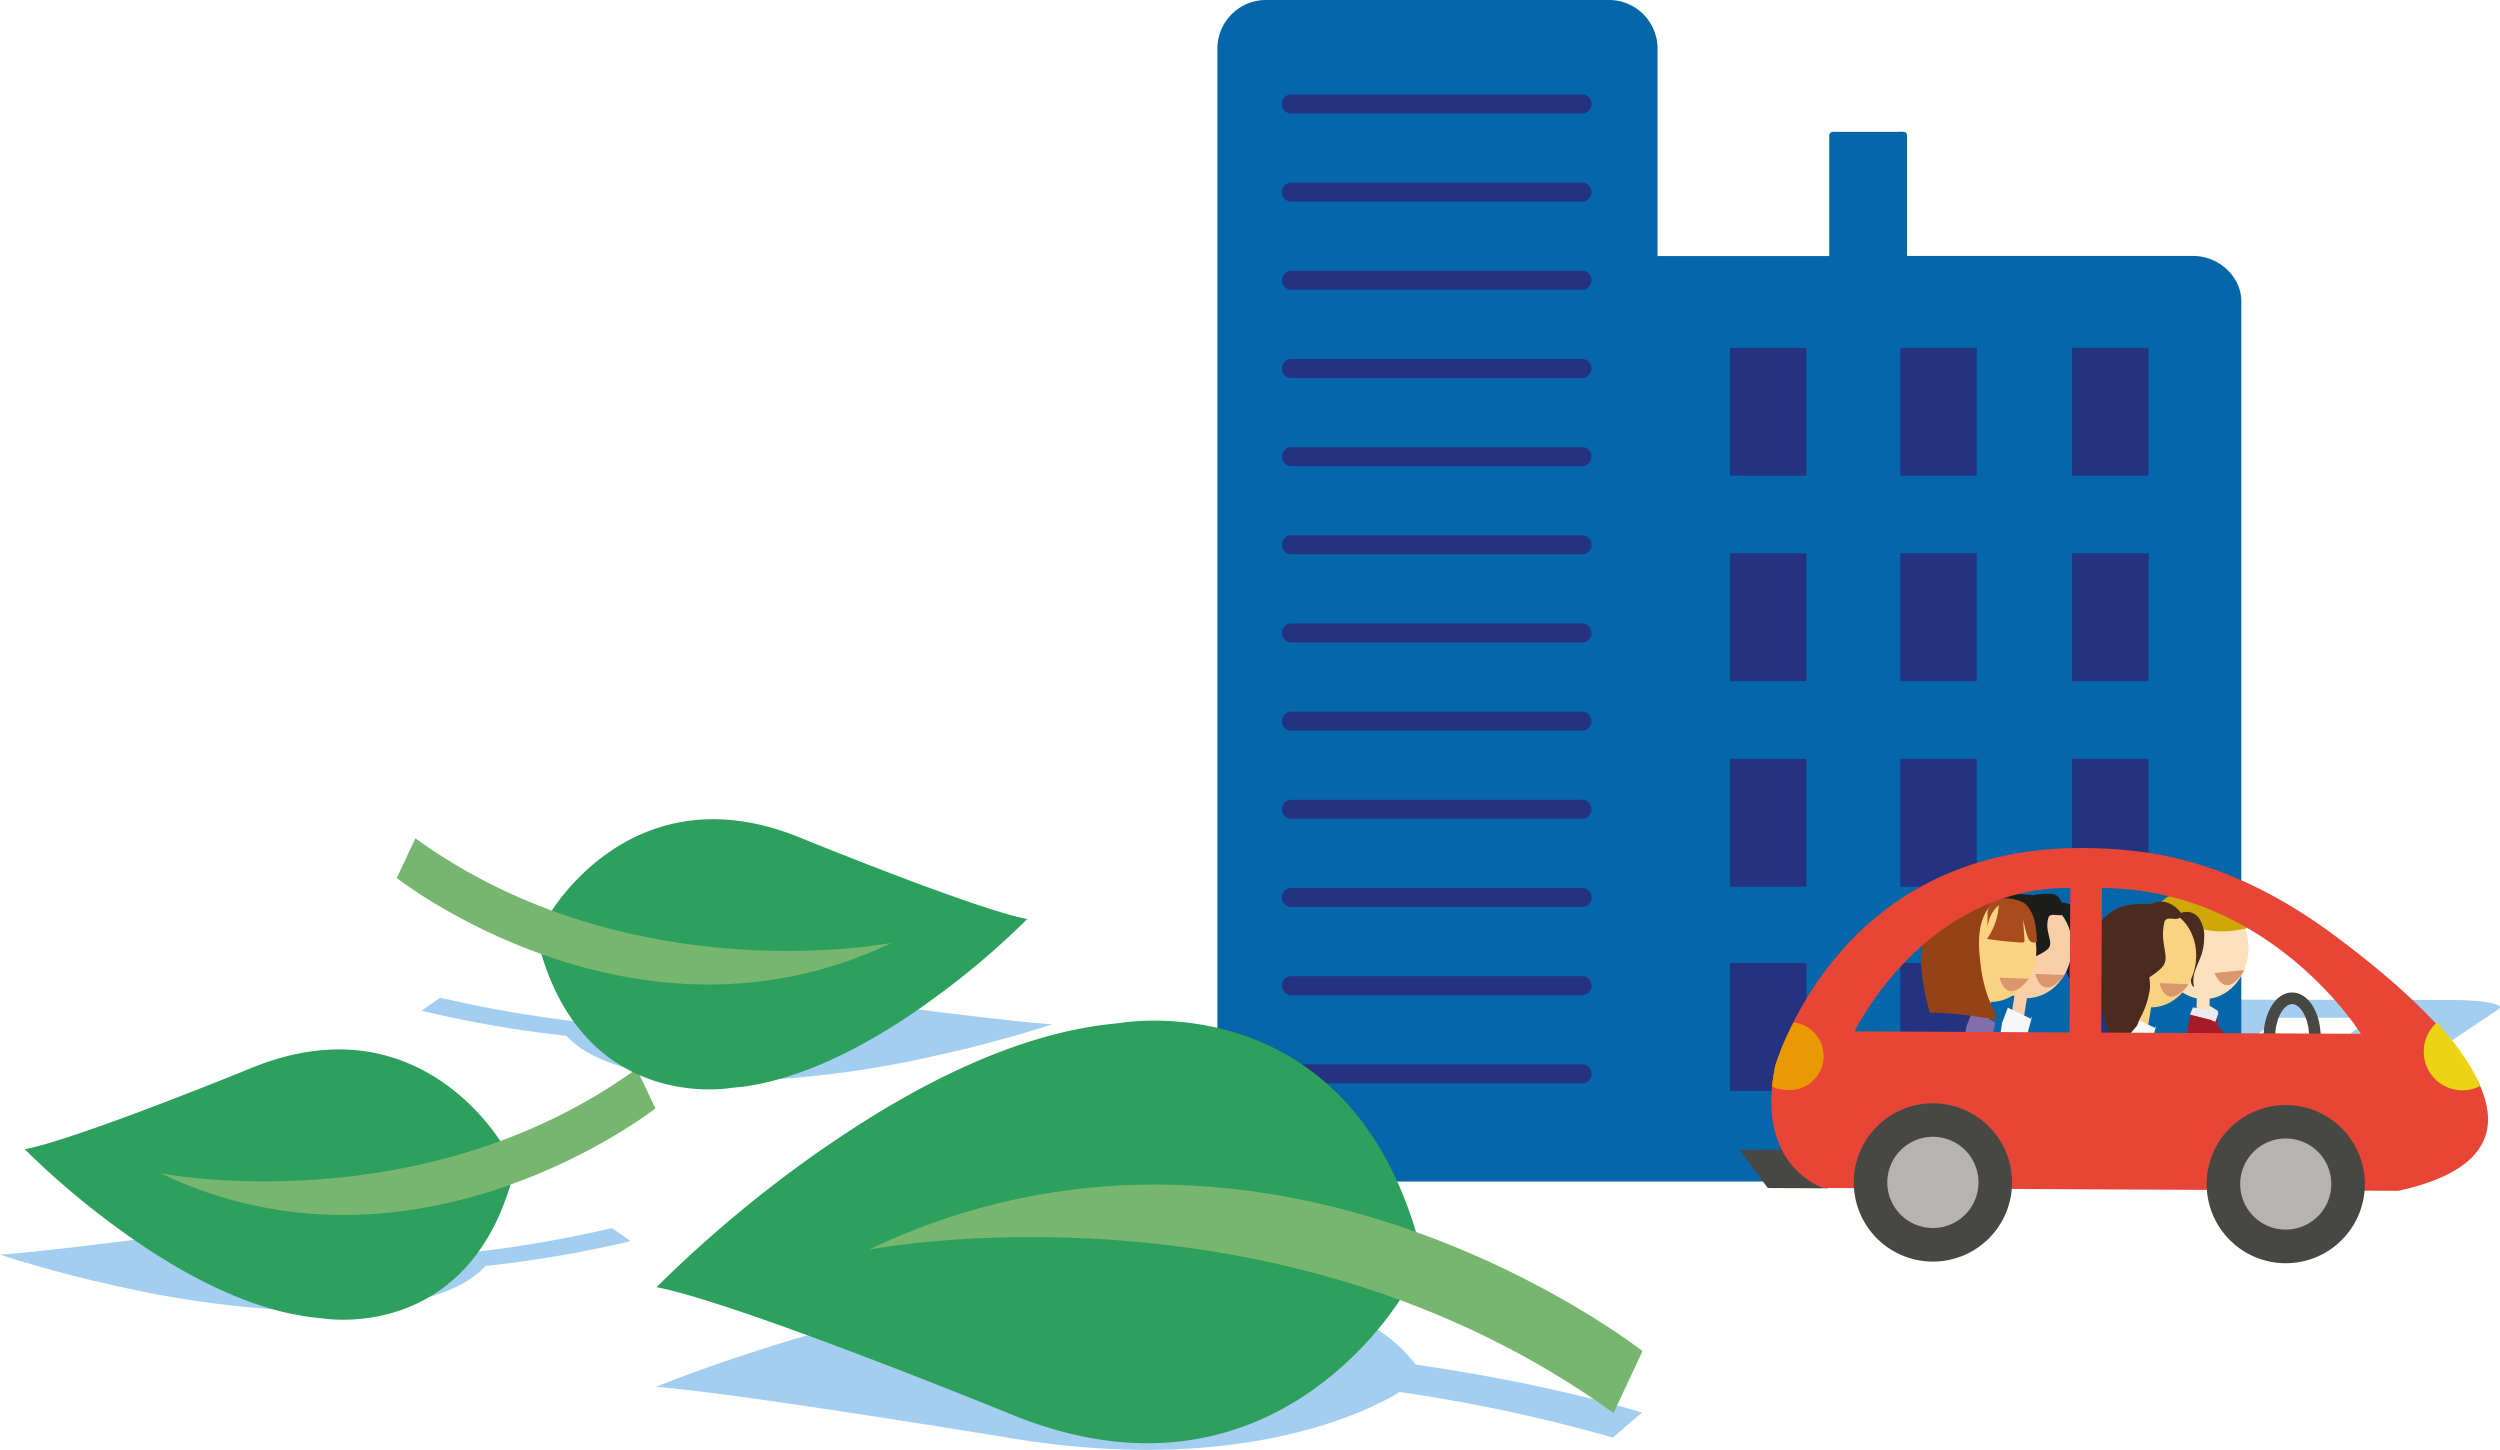 <svg xmlns="http://www.w3.org/2000/svg" id="Livello_1" data-name="Livello 1" viewBox="0 0 517.5 300.11"><defs><style>.cls-1{fill:#a3cef0;}.cls-2{fill:#233382;}.cls-3{fill:#0566a9;}.cls-4{fill:#2ea05d;}.cls-5{fill:#77b66f;}.cls-6{fill:#1d1e1c;}.cls-7{fill:#facfa8;}.cls-8{fill:#d8976e;}.cls-9{fill:#f6f7f8;}.cls-10{fill:#2b2523;}.cls-11{fill:#fad282;}.cls-12{fill:#474743;}.cls-13{fill:#826eae;}.cls-14{fill:#954316;}.cls-15{fill:#a84c1d;}.cls-16{fill:#ebebed;}.cls-17{fill:#ca9e6b;}.cls-18{fill:#fde1bd;}.cls-19{fill:#a71a28;}.cls-20{fill:#cfa706;}.cls-21{fill:#4a2c1f;}.cls-22{fill:#ecd415;}.cls-23{fill:#e99a03;}.cls-24{fill:#e74637;}.cls-25{fill:#b6b3b2;}</style></defs><path class="cls-1" d="M369.4,206.79l5.92-8.5c.73-1-4.49-2-12.15-2l-92.72-.19c-7.3,0-13.59.82-13.7,1.93l-4.67,46.14c0,.21.79.37,1.9.37H462a6.37,6.37,0,0,0,2.5-.36L517.06,209c1.91-1.05-2.64-2-9.56-2l-73.72-.12,5.06-4.89c.22-.21-1.12-.17-2.54-.17l-15.33,0h-1.48a2.7,2.7,0,0,0-1.24.16l-4.55,4.89-16.61,0Zm-39.17,33.76h-62.4c-1.14,0-2-.17-1.92-.39s.93-.39,2.08-.39l62.7,0c1.15,0,1.91.16,1.77.39A4.06,4.06,0,0,1,330.23,240.55Zm2.15-3.6-63.83,0c-1.16,0-2-.17-2-.4s1-.38,2.13-.38l64.13,0c1.17,0,2,.16,1.81.38A4.06,4.06,0,0,1,332.38,237Zm2.14-3.6-65.25,0c-1.19,0-2-.17-2-.39s1-.39,2.16-.39l65.57,0c1.19,0,2,.17,1.85.39A4.3,4.3,0,0,1,334.52,233.35Zm2.15-3.6L270,229.7c-1.22,0-2.1-.17-2.06-.4s1-.38,2.21-.38l67,.05c1.22,0,2,.17,1.91.39A4.48,4.48,0,0,1,336.67,229.75Zm2.15-3.6-68.11-.07c-1.25,0-2.15-.17-2.11-.39s1-.39,2.26-.39l68.42.07c1.25,0,2.08.17,2,.39A4.62,4.62,0,0,1,338.82,226.15Zm2.14-3.61-69.53-.07c-1.27,0-2.2-.17-2.15-.39s1-.39,2.3-.39l69.84.08c1.28,0,2.13.17,2,.39A4.82,4.82,0,0,1,341,222.54Zm2.15-3.6-71-.09c-1.29,0-2.23-.17-2.19-.39s1.05-.39,2.35-.39l71.27.1c1.3,0,2.18.16,2,.39A4.94,4.94,0,0,1,343.11,218.94Zm2.14-3.6-72.39-.1c-1.32,0-2.28-.17-2.24-.39s1.07-.39,2.4-.39l72.7.1c1.32,0,2.22.17,2.08.39A4.91,4.91,0,0,1,345.25,215.34Zm2.15-3.6-73.82-.12c-1.35,0-2.33-.17-2.29-.39s1.09-.39,2.45-.39l74.12.12c1.36,0,2.27.17,2.13.39A5.17,5.17,0,0,1,347.4,211.74Zm2.15-3.6L274.3,208c-1.38,0-2.38-.17-2.33-.39s1.1-.39,2.48-.39l75.56.13c1.38,0,2.31.17,2.18.39A5.4,5.4,0,0,1,349.55,208.14Zm2.14-3.61L275,204.39c-1.4,0-2.42-.17-2.38-.39s1.13-.39,2.53-.38l77,.14c1.41,0,2.36.17,2.23.39A5.5,5.5,0,0,1,351.69,204.53Zm2.15-3.6-78.1-.15c-1.43,0-2.47-.17-2.43-.39s1.15-.39,2.58-.39l78.41.16c1.43,0,2.4.17,2.27.39A5.79,5.79,0,0,1,353.84,200.93Zm23.41,39.95H361l4.15-5.22h16.74Zm7.48-8.33H367.66l4.14-5.22,17.61,0Zm7.52-8.37-17.93,0,4.14-5.22,18.48,0Zm7.53-8.37-18.81,0,4.15-5.22,19.34,0Zm13.58,25.07H397.15l5.35-5.21h16.75Zm9.4-8.3H405.69l5.34-5.21h17.61Zm9.45-8.36-17.93,0,5.34-5.21,18.48,0Zm9.46-8.36-18.81,0,5.35-5.21,19.34,0Zm8.09,25H433.55l6.56-5.2h16.75Zm11.33-8.29H444l6.56-5.2,17.6,0Zm11.4-8.34-17.94,0,6.56-5.19,18.47,0Zm11.4-8.34-18.81,0,6.56-5.2,19.34,0Z"></path><polygon class="cls-2" points="259.96 233.91 259.96 11.01 334.67 11.01 334.67 67.15 453.04 67.15 453.04 237.97 259.96 233.91"></polygon><path class="cls-3" d="M343.11,53V9.9A10.06,10.06,0,0,0,332.84,0H262.31A10.07,10.07,0,0,0,252,9.9V242.69a1.86,1.86,0,0,0,1.94,1.87H462a1.87,1.87,0,0,0,1.95-1.87V62.88c.28-5.35-4.45-9.9-10-9.9H394.76V28.12c0-1.07-1-.83-2.12-.83H379.5a.78.78,0,0,0-.85.84V53H343.11ZM327.84,224.25H267a2,2,0,0,1,0-3.93h60.81a2,2,0,0,1,0,3.93Zm0-18.25H267a2,2,0,0,1,0-3.93h60.81a2,2,0,0,1,0,3.93Zm0-18.25H267a2,2,0,0,1,0-3.94h60.81a2,2,0,0,1,0,3.94Zm0-18.26H267a2,2,0,0,1,0-3.93h60.81a2,2,0,0,1,0,3.93Zm0-18.25H267a2,2,0,0,1,0-3.93h60.81a2,2,0,0,1,0,3.93Zm0-18.25H267a2,2,0,0,1,0-3.93h60.81a2,2,0,0,1,0,3.93Zm0-18.25H267a2,2,0,0,1,0-3.93h60.81a2,2,0,0,1,0,3.93Zm0-18.25H267a2,2,0,0,1,0-3.93h60.81a2,2,0,0,1,0,3.93Zm0-18.25H267a2,2,0,0,1,0-3.93h60.81a2,2,0,0,1,0,3.93Zm0-18.25H267a2,2,0,0,1,0-3.93h60.81a2,2,0,0,1,0,3.93Zm0-18.25H267a2,2,0,0,1,0-3.93h60.81a2,2,0,0,1,0,3.93Zm0-18.25H267a2,2,0,0,1,0-3.94h60.81a2,2,0,0,1,0,3.94Zm46.09,202.34H358.11V199.34h15.82Zm0-42.27H358.11V157.07h15.82Zm0-42.55H358.11V114.52h15.82Zm0-42.54H358.11V72h15.82ZM409.2,225.83H393.37V199.34H409.2Zm0-42.27H393.37V157.07H409.2Zm0-42.55H393.37V114.52H409.2Zm0-42.54H393.37V72H409.2Zm35.54,127.36H428.91V199.34h15.83Zm0-42.27H428.91V157.07h15.83Zm0-42.55H428.91V114.52h15.83Zm0-42.54H428.91V72h15.83Z"></path><g id="Raggruppa_9790" data-name="Raggruppa 9790"><path id="Tracciato_4167" data-name="Tracciato 4167" class="cls-1" d="M130.54,256.92l-3.86-2.71a254.81,254.81,0,0,1-28.23,4.93c-3.58-1.8-20.28-9.06-50.82-5.08,0,0-36.86,5-47.63,5.64,0,0,8,2.7,19.68,5.5l.12,0,2,.47.55.13,1.26.29,1.75.38.44.1a208,208,0,0,0,31.42,4.48l.63,0,1.33.07,2.4.08h0s29.12,1.67,38.92-9.14A245.45,245.45,0,0,0,130.54,256.92Z"></path><g id="Raggruppa_9787" data-name="Raggruppa 9787"><path id="Tracciato_4168" data-name="Tracciato 4168" class="cls-4" d="M64.32,272.65l-1.33-.2-.63-.1c-11-1.85-22-7.42-31.43-13.57l-.44-.29-1.74-1.17c-.43-.28-.85-.57-1.27-.86l-.54-.38c-.69-.48-1.37-1-2-1.44l-.11-.08A165.79,165.79,0,0,1,5.12,237.89c10.76-2,47.63-17.1,47.63-17.1,34.71-13.71,51.55,16.6,51.55,16.6l.5,2.76c1.5-.33,2.3-.53,2.3-.53-.4,2-.88,3.77-1.4,5.51h0v0C95.9,278,66.74,272.9,66.74,272.9h0C65.92,272.83,65.12,272.75,64.32,272.65Z"></path><path id="Tracciato_4169" data-name="Tracciato 4169" class="cls-5" d="M135.66,229.45S86.28,268.27,33.25,242.88h0s54,10.6,98.54-21.64"></path></g><path id="Tracciato_4170" data-name="Tracciato 4170" class="cls-1" d="M339.9,292.4s-18.41-5.83-46.89-9.94C277.69,261.81,232.15,265,232.15,265h0c-1.25,0-2.49.1-3.74.16l-2.09.12-1,.07c-17.11,1.16-34.38,4.68-49.13,8.56l-.69.18-2.73.73-2,.55-.85.24c-1.08.3-2.13.6-3.17.91l-.18.05c-18.3,5.34-30.77,10.51-30.77,10.51,16.84,1.27,74.48,10.79,74.48,10.79,47.72,7.6,73.84-6.27,79.44-9.72a332.34,332.34,0,0,1,44.14,9.43Z"></path><g id="Raggruppa_9788" data-name="Raggruppa 9788"><path id="Tracciato_4171" data-name="Tracciato 4171" class="cls-4" d="M228.48,212.13c-.69.09-1.39.2-2.09.31l-1,.16c-17.11,2.89-34.38,11.6-49.13,21.22l-.69.45c-.92.6-1.83,1.21-2.73,1.82l-2,1.35L170,238l-3.17,2.26-.17.13a259.43,259.43,0,0,0-30.77,26.06c16.83,3.16,74.47,26.74,74.47,26.74,54.27,21.44,80.6-26,80.6-26l.77-4.32c2.34.51,3.58.83,3.58.83-.62-3.06-1.37-5.9-2.18-8.62h0s0,0,0,0c-15.3-51.29-60.89-43.37-60.89-43.37h0C231,211.84,229.73,212,228.48,212.13Z"></path><path id="Tracciato_4172" data-name="Tracciato 4172" class="cls-5" d="M340,279.67s-77.2-60.69-160.12-21h0S264.28,242.11,334,292.5"></path></g><path id="Tracciato_4173" data-name="Tracciato 4173" class="cls-1" d="M170.16,206.36c-30.54-4-47.24,3.28-50.82,5.09a254.84,254.84,0,0,1-28.23-4.94l-3.86,2.71a245.78,245.78,0,0,0,30,5.2c9.8,10.81,38.93,9.14,38.93,9.14h0l2.4-.09c.45,0,.89,0,1.34-.06l.63,0A208,208,0,0,0,192,218.9l.44-.1,1.75-.39,1.26-.28L196,218l2-.47.12,0c11.71-2.8,19.68-5.5,19.68-5.5C207,211.34,170.16,206.36,170.16,206.36Z"></path><g id="Raggruppa_9789" data-name="Raggruppa 9789"><path id="Tracciato_4174" data-name="Tracciato 4174" class="cls-4" d="M153.47,225l1.33-.2.63-.1c10.95-1.85,22-7.42,31.43-13.57l.44-.29c.58-.39,1.17-.77,1.74-1.16l1.27-.87.54-.38c.69-.48,1.37-1,2-1.44l.11-.08a164.85,164.85,0,0,0,19.68-16.67c-10.76-2-47.63-17.1-47.63-17.1-34.71-13.71-51.55,16.6-51.55,16.6l-.5,2.76c-1.5-.32-2.29-.53-2.29-.53.4,2,.88,3.78,1.4,5.52h0v0c9.79,32.8,39,27.74,39,27.74h0C151.87,225.13,152.67,225.06,153.47,225Z"></path><path id="Tracciato_4175" data-name="Tracciato 4175" class="cls-5" d="M82.13,181.75s49.38,38.82,102.41,13.43h0s-54,10.6-98.55-21.64"></path></g></g><path class="cls-6" d="M425.74,187.1a3.12,3.12,0,0,1,3.77,1.09,6.48,6.48,0,0,1,1.05,4.05,11.18,11.18,0,0,1-.41,3c-.34,1.2-.92,2.32-1.34,3.5a6.13,6.13,0,0,0-.33,3.68c-1.13-.57-.48-3.15-1-4.66s-1.28-3.21-1.74-4.87-.92-3.3-.31-4.91"></path><rect class="cls-7" x="415.93" y="206.9" width="4.17" height="2.62" transform="translate(146.03 587.83) rotate(-80.86)"></rect><path class="cls-7" d="M428.77,197.78c-.91,5.61-5.58,9.52-10.43,8.74s-8-6-7.14-11.57,5.57-9.52,10.43-8.74S429.68,192.17,428.77,197.78Z"></path><path class="cls-8" d="M421.3,201.6l6.05.24S423.12,207.77,421.3,201.6Z"></path><polyline class="cls-9" points="414.43 211.74 413.6 217.06 411.83 222.7 411.23 224.09 419.7 225.11 418.44 218.73 420.63 210.41 420.37 210.86 415.62 208.6"></polyline><path class="cls-10" d="M424.29,231.18l-6.54.67.08-1.43-2.71-2.91s-4-.07-3.14-3.7l7.6.72,5.12,5.41-.06,1.3Z"></path><path class="cls-6" d="M421.73,186.18c-1.11-.12-2.2.44-2.08,1.06,0,.27.26.53.21.78-.1.49-1.07.73-1.55,1.13-.66.54-.36,1.29,0,1.94.7,1.24,1.54,2.5,1.44,3.77A6.56,6.56,0,0,1,418,198a3.06,3.06,0,0,0-.91,1.85c0,.65.71,1.37,1.86,1.59a30.44,30.44,0,0,0-3.58-.19,9.35,9.35,0,0,1-3.43-.59.55.55,0,0,0,.05-.91c-.24.17,2.7,5.45,2.47,5.62-3.43-1-4.32-5.51-5-6.74s-.47-2.12-.82-3.39c-.29-1.08-.95-2.37-.65-3.42a6.43,6.43,0,0,1,2.25-3.88c.79-.61,2.9-2.63,4.27-2.74a32.19,32.19,0,0,1,8,.34"></path><path class="cls-6" d="M427.33,189.2c-.6.51-1.8.07-2.68.21a.85.85,0,0,0-.59.43,5.78,5.78,0,0,0-.16,2.83c.33,1.77.8,2.57.24,3.48-.72,1.17-5.26,3-7,3.24.76-2.71-1.31-7.63-.74-10.36.11-.53,2.35-2.48,2.75-2.92.86-.94,4.47-1.3,6-1s2,3,2.78,4"></path><polygon class="cls-11" points="426.02 224.01 427.08 222.6 420.16 217.94 417.03 211.19 415.53 212.49 418.96 218.85 426.02 224.01"></polygon><polygon class="cls-9" points="417.95 212.58 419.14 215.44 418.96 215.71 417.71 216.34 416.98 216.72 414.47 213.03 416.94 210.09 417.95 212.58"></polygon><path class="cls-12" d="M474.47,224.1c-3.32,0-5.92-4.1-5.92-9.33s2.6-9.33,5.92-9.33,5.92,4.1,5.92,9.33S477.79,224.1,474.47,224.1Zm0-16.26c-1.67,0-3.52,2.85-3.52,6.93s1.85,6.93,3.52,6.93,3.53-2.85,3.53-6.93S476.14,207.84,474.47,207.84Z"></path><rect class="cls-11" x="408.54" y="207.68" width="4.17" height="2.62" transform="translate(139.04 581.19) rotate(-80.86)"></rect><path class="cls-11" d="M421.37,198.56c-.9,5.61-5.57,9.52-10.42,8.74s-8.05-6-7.15-11.57,5.58-9.53,10.43-8.74S422.28,193,421.37,198.56Z"></path><path class="cls-8" d="M413.9,202.37l6.05.24S415.72,208.55,413.9,202.37Z"></path><polyline class="cls-13" points="407.04 212.51 406.2 217.84 404.44 223.48 403.83 224.87 412.31 225.89 411.05 219.5 412.92 212.38 412.98 211.63 408.22 209.37"></polyline><path class="cls-10" d="M416.9,232l-6.54.66.07-1.42-2.7-2.92s-4-.06-3.14-3.69l7.6.71,5.12,5.41-.07,1.31Z"></path><polygon class="cls-11" points="418.62 224.79 419.69 223.38 412.77 218.71 409.63 211.97 408.14 213.26 411.56 219.63 418.62 224.79"></polygon><polygon class="cls-13" points="410.55 213.35 411.75 216.22 411.57 216.49 410.32 217.12 409.59 217.5 407.07 213.8 409.54 210.87 410.55 213.35"></polygon><path class="cls-14" d="M417.33,187.15a19.83,19.83,0,0,0-7.56-1.85,12.43,12.43,0,0,0-3.7.33,11,11,0,0,0-6.82,5.88,17.69,17.69,0,0,0-1.53,9,47.25,47.25,0,0,0,1.76,9.09,70.53,70.53,0,0,1,13.88,1.63,29.13,29.13,0,0,0-1.7-4.47,29.91,29.91,0,0,1-1.69-7.3c-.43-3.36-.63-6.92.77-10a6,6,0,0,1,1.63-2.24,3.29,3.29,0,0,1,2.61-.75"></path><path class="cls-15" d="M414.26,186a7.93,7.93,0,0,1,4.57.85c1.14.6,2.13,2.65,2.35,3.92a20.24,20.24,0,0,1,.45,4.33c-1.76.09-1.78-.3-2.86-4.73l.3,4.19a.6.6,0,0,1-.08.42.61.61,0,0,1-.51.13c-2.4-.14-4.8-.39-7.18-.75a13.26,13.26,0,0,0,2.44-7,7.06,7.06,0,0,0-2.33,4.68v-2.85a2.46,2.46,0,0,1,.18-1.08A2.32,2.32,0,0,1,414.26,186Z"></path><polygon class="cls-16" points="457.18 208.08 456.41 209.3 458.87 210.6 459.09 209.22 458.62 208.94 457.18 208.08"></polygon><path class="cls-17" d="M457.28,228.26l-2.51.21a2.44,2.44,0,0,1-2.63-2.21l-.2-2.42c-.05-.54.43,0,1-.08l4-.34a2.44,2.44,0,0,1,2.63,2.22h0A2.43,2.43,0,0,1,457.28,228.26Z"></path><rect class="cls-18" x="453.86" y="207.23" width="4.27" height="2.68" transform="translate(236.77 659.54) rotate(-88.65)"></rect><path class="cls-18" d="M465.45,196.5c-.14,5.81-4.33,10.43-9.36,10.31s-9-4.93-8.86-10.74,4.33-10.44,9.36-10.32S465.58,190.68,465.45,196.5Z"></path><path class="cls-18" d="M449.59,195.66a2.41,2.41,0,0,1-1.43,2.9c-1,.23-2.06-.69-2.3-2.06a2.41,2.41,0,0,1,1.43-2.9C448.32,193.37,449.35,194.29,449.59,195.66Z"></path><path class="cls-8" d="M458.4,201.41l6.17-.6S461.11,207.42,458.4,201.41Z"></path><polyline class="cls-19" points="452.86 212.64 451.75 224.13 453.03 225.08 460.06 225.47 458.96 210.44 458.76 210.93 453.62 209.29"></polyline><polygon class="cls-16" points="453.95 208.52 453.31 209.99 458.61 211.49 459.23 209.59 453.95 208.52"></polygon><path class="cls-20" d="M468.53,189.57c-.9,1.77-3.76,2.65-3.76,2.65-10.36,2.34-14.18-3.07-14.18-3.07-1.9,1.5-1.27,7.77-1.27,7.77l-1.54-3.17c-1.12-.81-2.33,2-2.33,2-1.55-8.93,4.13-10.46,4.13-10.46.16-.67-.54-1.29-.54-1.29l1.41.86,0-1.29.69.63c8.11-4.34,12.34,1.7,12.34,1.7a3.57,3.57,0,0,0,3.38-.19l-1.23,1.72s2.92.17,3.32-.49c.6-1-2.24,2.83-2.24,2.83l2.93-1.47Z"></path><path class="cls-20" d="M447.42,198.53s2,5.71,5.33,7.46c0,0-7.65-4-7.48-10.4C445.27,195.59,446,198.16,447.42,198.53Z"></path><path class="cls-20" d="M447.74,192.52c-.27.19-3.25,2.67-1.07,5.57l-1.12-.1s-1.33-5.58-.17-7.66c2.53-4.55,1.85,2,2.36,2.17C447.75,192.5,447.75,192.51,447.74,192.52Z"></path><path class="cls-20" d="M462.9,185.21s2.6,1.29,4.07.1c0,0,.1.65-1.31,2.13L469,187l-1,1.9,1.7-.54s-2.47,3.2-3.58,3.37-5.47-4.4-5.47-4.4l.67-3.35A11.3,11.3,0,0,0,462.9,185.21Z"></path><polygon class="cls-18" points="474.47 215.96 474.12 214.19 465.83 216.28 458.53 214.07 458.5 216.09 465.71 217.82 474.47 215.96"></polygon><polygon class="cls-19" points="460.22 214.32 465.38 216.1 471.76 214.66 472.56 216.81 465.17 218.31 457.23 215.89 457.03 213.18 460.22 214.32"></polygon><polygon class="cls-18" points="472.02 215.62 471.39 213.94 462.27 216.21 456.51 211.03 455.53 213.37 461.73 217.96 472.02 215.62"></polygon><polyline class="cls-19" points="454.61 210.39 454.08 212.81 461.74 218.4 470.69 216.35 469.62 214.19 462.5 215.85 457.68 211.12"></polyline><path class="cls-21" d="M451.44,189a3.13,3.13,0,0,1,3.77,1.09,6.51,6.51,0,0,1,1.05,4.06,12,12,0,0,1-.41,3c-.35,1.21-.93,2.33-1.35,3.5a6.14,6.14,0,0,0-.33,3.68c-1.13-.57-.47-3.15-1-4.65s-1.28-3.21-1.74-4.87-.93-3.3-.32-4.92"></path><rect class="cls-11" x="441.63" y="208.81" width="4.17" height="2.62" transform="translate(165.76 614.81) rotate(-80.86)"></rect><path class="cls-11" d="M454.46,199.68c-.9,5.61-5.57,9.53-10.42,8.75s-8.06-6-7.15-11.57,5.58-9.53,10.43-8.75S455.37,194.07,454.46,199.68Z"></path><path class="cls-8" d="M447,203.5l6.05.24S448.81,209.68,447,203.5Z"></path><polyline class="cls-9" points="440.13 213.64 439.3 218.97 437.53 224.61 436.92 226 445.39 227.01 444.13 220.63 446.32 212.32 446.07 212.76 441.31 210.5"></polyline><path class="cls-10" d="M450,233.08l-6.54.67.07-1.42-2.7-2.92s-4-.06-3.14-3.69l7.6.71,5.12,5.41-.07,1.3Z"></path><path class="cls-21" d="M447.39,188.81a2,2,0,0,0-2.14,2,6.83,6.83,0,0,1,.19,1.41c-.12.89-1.11,1.36-1.61,2.11-.69,1-.41,2.35-.08,3.52.65,2.23,1.44,4.48,1.28,6.79a17.23,17.23,0,0,1-1.87,5.83,8.29,8.29,0,0,0-1,3.4,2.9,2.9,0,0,0,1.8,2.81,17.19,17.19,0,0,0-3.59-.18,5.55,5.55,0,0,1-3.41-.93,1.53,1.53,0,0,0,.09-1.67l-.73,1c.15-2.29-.86-4.48-1.52-6.68a44,44,0,0,1-1.25-6.86,19.28,19.28,0,0,1-.15-5.87c.4-2.25.37-3.12,2-5.36a10,10,0,0,1,4.8-2.72c2.12-.4,6-.54,8,.28"></path><path class="cls-21" d="M451.33,189.85c-.61.72-1.8.13-2.68.35a1,1,0,0,0-.6.61,11,11,0,0,0-.23,3.92c.3,2.45.76,3.55.18,4.83-.75,1.63-5.32,4.25-7.08,4.62.81-3.77,1.91-10.09,2.54-13.9a5.27,5.27,0,0,1,.72-2.08,3.93,3.93,0,0,1,4.24-1.42,5.8,5.8,0,0,1,3.51,3"></path><polygon class="cls-11" points="451.71 225.92 452.78 224.5 445.86 219.84 442.72 213.1 441.23 214.39 444.65 220.76 451.71 225.92"></polygon><polygon class="cls-9" points="443.64 214.48 444.84 217.34 444.66 217.62 443.41 218.25 442.68 218.63 440.16 214.93 442.63 212 443.64 214.48"></polygon><path class="cls-12" d="M378.82,238.06,360.07,238l5.86,7.92,12.45.06S375.68,242.4,378.82,238.06Z"></path><path class="cls-22" d="M505,212.69A8,8,0,0,0,513.86,226C512.28,221.8,509.14,217.3,505,212.69Z"></path><path class="cls-23" d="M366.77,225.65a7,7,0,0,0,2.83.6A7.1,7.1,0,0,0,371,212.17,55.19,55.19,0,0,0,367.4,221,40.16,40.16,0,0,0,366.77,225.65Z"></path><path class="cls-24" d="M483.37,193.73C462,177.86,445,175.61,431.08,175.54,379.8,175.3,367.4,221,367.4,221c-4.07,20.63,10.08,24.92,10.08,24.92l53.26.26,65.7.32C531.64,238.79,510.87,214.15,483.37,193.73Zm-99.48,19.76s14.38-29.85,44.66-29.71l-.14,29.93Zm51.06.25.15-29.92c35,.17,53.6,30.18,53.6,30.18Z"></path><path class="cls-12" d="M416.49,244.81a16.38,16.38,0,1,1-16.3-16.42A16.36,16.36,0,0,1,416.49,244.81Z"></path><path class="cls-25" d="M409.55,244.78a9.44,9.44,0,1,1-9.39-9.46A9.43,9.43,0,0,1,409.55,244.78Z"></path><path class="cls-12" d="M489.52,245.16a16.37,16.37,0,1,1-16.29-16.41A16.36,16.36,0,0,1,489.52,245.16Z"></path><path class="cls-25" d="M482.58,245.13a9.43,9.43,0,1,1-9.38-9.46A9.41,9.41,0,0,1,482.58,245.13Z"></path><path class="cls-22" d="M504.45,211.67a8,8,0,0,0,8.88,13.16C511.73,220.69,508.6,216.23,504.45,211.67Z"></path><path class="cls-23" d="M366.83,224.93a6.86,6.86,0,0,0,2.8.66,7,7,0,0,0,1.67-13.94,55.07,55.07,0,0,0-3.74,8.7A38.57,38.57,0,0,0,366.83,224.93Z"></path></svg>